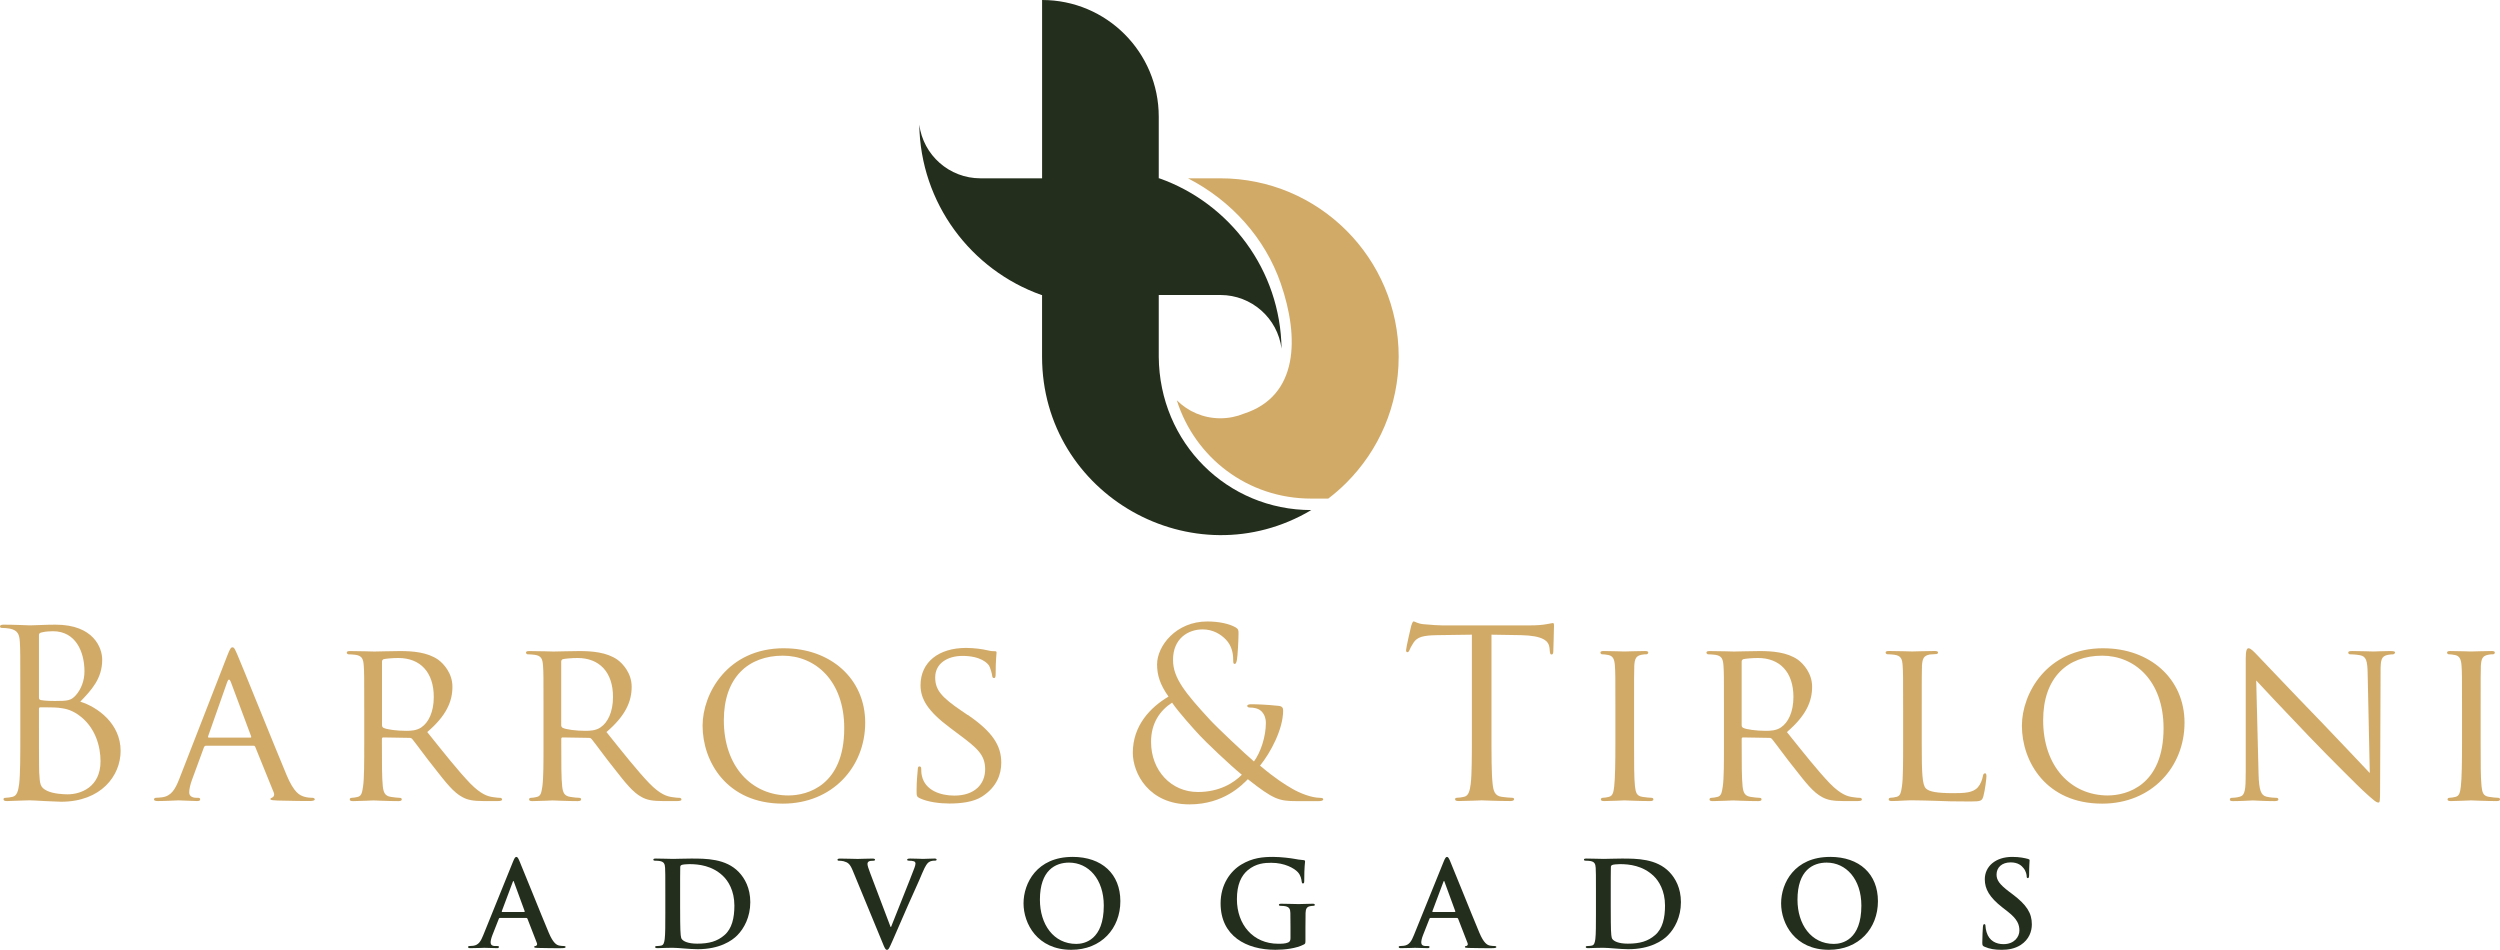 <svg xmlns="http://www.w3.org/2000/svg" id="Layer_2" viewBox="0 0 789.06 299.79"><defs><style>.cls-1{fill:#d2aa68;}.cls-2{fill:#242e1c;fill-rule:evenodd;}</style></defs><g id="Layer_1-2"><g><g><path class="cls-2" d="M635.17,282.21l-1.05-.78c-3.1-2.36-3.96-3.67-3.96-5.39,0-2.25,1.68-3.85,4.45-3.85,2.43,0,3.52,1.12,4.08,1.83,.79,.97,.97,2.13,.97,2.47,0,.45,.11,.67,.37,.67,.3,0,.41-.3,.41-1.12,0-2.92,.15-4,.15-4.49,0-.26-.19-.37-.52-.45-.97-.26-2.54-.64-4.98-.64-5.2,0-8.64,2.96-8.64,7.07,0,3.03,1.42,5.65,5.54,8.87l1.72,1.34c3.11,2.43,3.66,4.15,3.66,5.99,0,1.98-1.64,4.27-5.01,4.27-2.32,0-4.53-1.01-5.35-3.78-.19-.64-.34-1.42-.34-1.9,0-.3-.04-.64-.38-.64-.3,0-.41,.41-.44,.97-.04,.6-.19,2.84-.19,4.9,0,.82,.11,1.01,.71,1.27,1.61,.71,3.29,.97,5.46,.97,1.98,0,4.08-.34,5.95-1.53,2.69-1.76,3.52-4.34,3.52-6.51,0-3.55-1.61-6.14-6.14-9.54Z"></path><path class="cls-2" d="M577.61,270.46c-11.22,0-15.45,8.27-15.45,14.66s4.34,14.66,15.08,14.66c9.5,0,15.48-6.77,15.48-15.34s-5.8-13.99-15.11-13.99Zm1.2,27.46c-7.18,0-11.48-6.17-11.48-13.95,0-9.31,4.9-11.71,9.2-11.71,6.13,0,10.96,5.2,10.96,13.58,0,10.81-6.06,12.08-8.68,12.08Z"></path><path class="cls-2" d="M511.9,270.98c-2.25,0-4.6,.11-5.76,.11-1.05,0-3.4-.11-5.39-.11-.56,0-.82,.08-.82,.34s.22,.34,.64,.34c.52,0,1.16,.04,1.46,.11,1.23,.26,1.53,.86,1.61,2.13,.08,1.2,.08,2.24,.08,7.93v6.58c0,3.44,0,6.4-.19,7.97-.15,1.08-.34,1.9-1.08,2.06-.34,.07-.79,.15-1.35,.15-.45,0-.6,.11-.6,.3,0,.26,.26,.37,.75,.37,.75,0,1.72-.08,2.58-.08,.9-.04,1.72-.04,2.13-.04,.94,0,2.25,.11,3.67,.22,1.42,.11,2.96,.23,4.3,.23,6.92,0,10.81-2.65,12.53-4.41,2.1-2.13,4.08-5.72,4.08-10.44,0-4.45-1.76-7.55-3.63-9.5-4.08-4.26-10.33-4.26-15-4.26Zm10.47,24.17c-2.25,1.94-4.79,2.69-8.6,2.69-2.96,0-4.41-.78-4.9-1.5-.3-.41-.38-1.91-.41-2.84-.03-.71-.07-3.59-.07-7.56v-4.71c0-2.95,0-6.21,.04-7.48,0-.41,.11-.6,.45-.75,.3-.15,1.68-.26,2.43-.26,2.92,0,7.18,.45,10.62,3.74,1.61,1.53,3.59,4.6,3.59,9.35,0,3.85-.75,7.26-3.14,9.32Z"></path><path class="cls-2" d="M471.77,298.59c-.45,0-1.01-.04-1.57-.15-.79-.19-1.87-.71-3.29-4.08-2.39-5.68-8.38-20.65-9.27-22.7-.38-.86-.6-1.2-.94-1.2-.37,0-.6,.41-1.05,1.49l-9.39,23.2c-.75,1.87-1.46,3.14-3.18,3.36-.3,.04-.82,.08-1.16,.08-.3,0-.45,.07-.45,.3,0,.3,.22,.37,.71,.37,1.94,0,4-.11,4.41-.11,1.16,0,2.77,.11,3.97,.11,.41,0,.63-.08,.63-.37,0-.23-.11-.3-.56-.3h-.56c-1.16,0-1.49-.49-1.49-1.16,0-.45,.18-1.35,.56-2.28l2.02-5.13c.08-.22,.15-.3,.34-.3h8.34c.19,0,.3,.08,.38,.26l2.99,7.71c.19,.45-.07,.78-.34,.86-.38,.04-.52,.11-.52,.34,0,.26,.45,.26,1.12,.3,2.99,.08,5.72,.08,7.07,.08s1.73-.08,1.73-.37c0-.26-.19-.3-.49-.3Zm-12.64-10.74h-6.88c-.15,0-.19-.11-.15-.26l3.44-9.17c.04-.15,.11-.34,.23-.34s.15,.19,.19,.34l3.37,9.2c.04,.11,0,.22-.19,.22Z"></path><path class="cls-2" d="M414.24,285.24c-1.24,0-3.22,.11-4.38,.11s-3.48-.11-5.42-.11c-.52,0-.79,.07-.79,.37,0,.22,.22,.3,.56,.3,.52,0,1.16,.04,1.46,.11,1.24,.26,1.57,.86,1.6,2.13,.04,1.12,.04,2.54,.04,4.41v3.52c0,.64-.15,1.12-.71,1.38-.9,.41-2.21,.41-3.18,.41-7.89,0-13.02-6.02-13.02-14.06,0-4.6,1.35-7.41,3.44-9.17,2.62-2.17,5.35-2.32,7.41-2.32,4.23,0,7.22,1.72,8.34,2.92,.98,1.05,1.16,2.25,1.27,3.11,.04,.3,.11,.49,.38,.49,.3,0,.41-.19,.41-.78,0-4.68,.26-5.72,.26-6.14,0-.26-.07-.41-.52-.45-.86-.04-2.17-.26-2.95-.41-.75-.15-4.04-.6-6.62-.6-3.14,0-6.47,.26-10.06,2.43-3.4,2.06-6.51,6.25-6.51,12.23,0,10.33,8.12,14.66,17.28,14.66,2.92,0,6.58-.41,9.01-1.68,.45-.26,.49-.34,.49-1.35v-4.11c0-1.87,0-3.37,.04-4.49,.04-1.31,.41-1.94,1.42-2.13,.45-.08,.71-.11,1.01-.11,.26,0,.49-.08,.49-.3,0-.3-.26-.37-.75-.37Z"></path><path class="cls-2" d="M338.5,270.46c-11.22,0-15.45,8.27-15.45,14.66s4.34,14.66,15.08,14.66c9.5,0,15.48-6.77,15.48-15.34s-5.79-13.99-15.11-13.99Zm1.2,27.46c-7.18,0-11.48-6.17-11.48-13.95,0-9.31,4.9-11.71,9.2-11.71,6.13,0,10.96,5.2,10.96,13.58,0,10.81-6.06,12.08-8.68,12.08Z"></path><path class="cls-2" d="M294.82,270.98c-1.12,0-2.88,.11-3.52,.11-.49,0-2.06-.11-3.93-.11-.71,0-1.05,.08-1.05,.38,0,.26,.3,.3,.64,.3,.49,0,1.05,.04,1.5,.19,.33,.11,.49,.41,.49,.71,0,.34-.15,.9-.34,1.38-.9,2.47-5.76,14.51-7.37,18.63h-.15l-6.43-16.98c-.52-1.35-.86-2.39-.86-2.88,0-.34,.11-.6,.37-.78,.3-.22,.86-.26,1.46-.26,.34,0,.56-.08,.56-.34s-.41-.34-.86-.34c-1.87,0-3.67,.11-4.6,.11-1.31,0-3.44-.11-5.42-.11-.56,0-.97,.04-.97,.34,0,.22,.11,.34,.45,.34,.3,0,.9,0,1.46,.15,1.35,.38,1.99,.79,2.85,2.84l9.43,22.85c.71,1.76,.94,2.28,1.42,2.28,.52,0,.75-.6,1.72-2.77,.82-1.87,2.58-5.95,4.97-11.41,2.02-4.6,3.03-6.62,4.49-10.14,1.01-2.4,1.57-3.03,2.06-3.37,.67-.45,1.46-.45,1.83-.45s.6-.08,.6-.34-.3-.34-.79-.34Z"></path><path class="cls-2" d="M218.18,270.98c-2.24,0-4.6,.11-5.76,.11-1.05,0-3.4-.11-5.39-.11-.56,0-.82,.08-.82,.34s.22,.34,.64,.34c.52,0,1.16,.04,1.46,.11,1.23,.26,1.54,.86,1.61,2.13,.07,1.2,.07,2.24,.07,7.93v6.58c0,3.44,0,6.4-.19,7.97-.15,1.08-.34,1.9-1.08,2.06-.34,.07-.79,.15-1.35,.15-.45,0-.6,.11-.6,.3,0,.26,.26,.37,.75,.37,.75,0,1.72-.08,2.58-.08,.9-.04,1.72-.04,2.13-.04,.94,0,2.24,.11,3.67,.22,1.42,.11,2.95,.23,4.3,.23,6.92,0,10.81-2.65,12.53-4.41,2.1-2.13,4.08-5.72,4.08-10.44,0-4.45-1.76-7.55-3.63-9.5-4.08-4.26-10.32-4.26-15-4.26Zm10.47,24.17c-2.25,1.94-4.79,2.69-8.6,2.69-2.96,0-4.42-.78-4.9-1.5-.3-.41-.38-1.91-.41-2.84-.04-.71-.08-3.59-.08-7.56v-4.71c0-2.95,0-6.21,.04-7.48,0-.41,.11-.6,.45-.75,.3-.15,1.68-.26,2.43-.26,2.92,0,7.18,.45,10.62,3.74,1.61,1.53,3.59,4.6,3.59,9.35,0,3.85-.75,7.26-3.14,9.32Z"></path><path class="cls-2" d="M178.05,298.59c-.45,0-1.01-.04-1.57-.15-.79-.19-1.87-.71-3.29-4.08-2.4-5.68-8.38-20.65-9.28-22.7-.38-.86-.6-1.2-.94-1.2-.37,0-.6,.41-1.05,1.49l-9.39,23.2c-.75,1.87-1.46,3.14-3.18,3.36-.3,.04-.82,.08-1.16,.08-.3,0-.45,.07-.45,.3,0,.3,.22,.37,.71,.37,1.94,0,4-.11,4.41-.11,1.16,0,2.77,.11,3.97,.11,.41,0,.64-.08,.64-.37,0-.23-.11-.3-.56-.3h-.56c-1.16,0-1.5-.49-1.5-1.16,0-.45,.19-1.35,.56-2.28l2.02-5.13c.08-.22,.15-.3,.34-.3h8.34c.19,0,.3,.08,.37,.26l2.99,7.71c.18,.45-.08,.78-.34,.86-.38,.04-.53,.11-.53,.34,0,.26,.45,.26,1.12,.3,2.99,.08,5.72,.08,7.07,.08s1.72-.08,1.72-.37c0-.26-.18-.3-.48-.3Zm-12.64-10.74h-6.88c-.15,0-.19-.11-.15-.26l3.44-9.17c.04-.15,.12-.34,.23-.34s.15,.19,.19,.34l3.37,9.2c.04,.11,0,.22-.19,.22Z"></path></g><g><path class="cls-2" d="M413.88,160.99c-37.2,22.1-84.98-4.67-84.98-48.42v-19.46s-.18,0-.18,0c-22.22-7.88-38.21-28.93-38.57-53.77,1.24,9.62,9.46,16.94,19.3,16.94h19.46V0c20.34,0,36.82,16.49,36.82,36.82v19.46h.19c22.22,7.88,38.21,28.93,38.57,53.77-1.24-9.62-9.46-16.94-19.3-16.94h-19.46v19.46c.18,27.22,21.61,48.42,48.16,48.42"></path><path class="cls-1" d="M385.17,56.28h0c15.54,0,29.61,6.3,39.8,16.49,10.18,10.18,16.49,24.26,16.49,39.8s-6.3,29.61-16.49,39.79c-1.8,1.8-3.71,3.47-5.74,5.01h-5.36c-20.09,0-36.74-12.96-42.44-31.03,3.52,3.51,8.37,5.68,13.74,5.68,2.63,0,5.14-.52,7.43-1.46,17.28-5.57,17.52-24.05,11.65-41.06-4.93-14.31-15.58-26.15-29.29-33.22h10.21Z"></path></g><g><path class="cls-1" d="M788.55,251.81c-.59,0-1.99-.15-2.95-.3-1.92-.29-2.14-1.47-2.36-3.31-.29-2.58-.29-7.51-.29-13.55v-11.05c0-9.72,0-11.49,.07-13.48,.15-2.21,.51-3.09,2.28-3.46,.74-.15,1.18-.15,1.62-.15,.23,0,.52-.29,.52-.51,0-.37-.29-.52-1.03-.52-1.99,0-6.19,.15-6.48,.15-.37,0-4.42-.15-6.55-.15-.74,0-1.03,.15-1.03,.52,0,.22,.22,.51,.52,.51,.44,0,1.25,.07,1.99,.23,1.4,.29,1.91,1.25,2.06,3.38,.15,1.99,.15,3.76,.15,13.48v11.05c0,6.04-.07,10.97-.37,13.55-.22,1.84-.44,3.02-1.69,3.31-.59,.15-1.4,.3-1.99,.3-.37,0-.52,.29-.52,.52,0,.37,.37,.51,1.03,.51,1.99,0,6.04-.22,6.41-.22,.3,0,4.49,.22,8.1,.22,.74,0,1.03-.22,1.03-.51,0-.22-.15-.52-.51-.52Z"></path><path class="cls-1" d="M754.73,205.48c-2.65,0-4.79,.15-5.54,.15s-3.83-.15-6.77-.15c-.74,0-1.25,.08-1.25,.44,0,.22,.08,.59,.52,.59,.52,0,1.99,.07,3.17,.29,1.99,.37,2.35,1.77,2.43,5.82l.67,31.37c-1.99-2.06-8.92-9.5-15.31-16.12-10.01-10.31-19.43-20.33-20.46-21.36-.66-.66-1.77-1.91-2.5-1.91-.52,0-.88,.66-.88,3.17v35.87c0,5.67-.22,7.36-1.84,7.81-.96,.29-2.14,.37-2.65,.37-.29,0-.52,.22-.52,.52,0,.44,.37,.51,1.03,.51,2.95,0,5.67-.22,6.26-.22s3.16,.22,6.84,.22c.74,0,1.18-.15,1.18-.51,0-.3-.22-.52-.51-.52-.59,0-2.06-.08-3.24-.37-1.76-.44-2.35-1.99-2.5-7.14l-.74-29.53c1.99,2.21,9.27,9.87,16.78,17.75,6.84,7.14,16.19,16.35,16.85,16.94,3.61,3.31,4.28,3.83,4.95,3.83,.44,0,.52-.37,.52-4.49l.15-36.67c0-3.76,.15-5.01,2.28-5.45,.74-.15,1.25-.15,1.55-.15,.44,0,.74-.37,.74-.59,0-.37-.51-.44-1.18-.44Z"></path><path class="cls-1" d="M663.86,204.6c-17.9,0-25.7,14.36-25.7,24.45,0,11.26,7.59,24.6,25.33,24.6,15.61,0,26-11.56,26-25.55s-11.05-23.49-25.63-23.49Zm1.48,46.47c-11.71,0-20.47-9.13-20.47-23.72,0-13.62,7.8-20.4,18.63-20.4,10.24,0,19.37,7.88,19.37,22.9,0,18.11-11.71,21.21-17.52,21.21Z"></path><path class="cls-1" d="M626.52,244.08c-.37,0-.59,.36-.66,.81-.22,1.25-.74,2.58-1.55,3.54-1.55,1.84-4.42,1.91-7.81,1.91-5.08,0-7.59-.44-8.62-1.47-1.18-1.11-1.33-4.86-1.33-14.07v-11.2c0-9.72,0-11.49,.07-13.48,.15-2.21,.52-3.17,2.43-3.54,.73-.07,1.69-.15,2.14-.15,.22,0,.51-.22,.51-.44,0-.37-.37-.52-1.03-.52-1.99,0-6.84,.15-7.14,.15-.37,0-4.42-.15-7.36-.15-.74,0-1.03,.15-1.03,.52,0,.22,.29,.51,.52,.51,.59,0,1.69,.07,2.21,.15,2.14,.29,2.51,1.33,2.65,3.46,.15,1.99,.15,3.76,.15,13.48v11.05c0,6.04,0,10.97-.37,13.55-.3,1.84-.45,3.02-1.69,3.31-.59,.15-1.4,.3-1.99,.3-.36,0-.51,.29-.51,.52,0,.37,.37,.51,1.03,.51,1.03,0,2.43-.07,3.76-.15,1.25-.08,2.36-.08,2.65-.08,1.92,0,4.13,.08,7.07,.15,3.02,.15,6.63,.22,11.27,.22,3.46,0,3.68-.22,4.12-1.69,.51-1.84,.96-5.6,.96-6.26s-.15-.95-.44-.95Z"></path><path class="cls-1" d="M587.04,251.81c-.37,0-1.03,0-2.28-.22-1.62-.22-3.76-.81-7.22-4.34-3.76-3.91-8.25-9.58-13.55-16.2,6.04-5.15,7.96-9.65,7.96-14.29,0-4.35-2.87-7.36-4.49-8.54-3.39-2.36-7.96-2.73-12.08-2.73-1.99,0-7.43,.15-8.1,.15-.36,0-4.71-.15-7.66-.15-.74,0-1.03,.15-1.03,.52,0,.22,.3,.51,.52,.51,.59,0,1.69,.07,2.21,.15,2.13,.29,2.5,1.33,2.65,3.46,.15,1.99,.15,3.76,.15,13.48v11.05c0,6.04,0,10.97-.37,13.55-.29,1.84-.44,3.02-1.69,3.31-.59,.15-1.4,.3-1.99,.3-.37,0-.51,.29-.51,.52,0,.37,.37,.51,1.03,.51,1.99,0,6.34-.22,6.41-.22,.3,0,4.42,.22,7.95,.22,.74,0,1.03-.22,1.03-.51,0-.22-.08-.52-.52-.52-.59,0-1.99-.15-2.87-.3-1.99-.29-2.36-1.47-2.58-3.31-.29-2.58-.29-7.43-.29-13.48v-1.47c0-.37,.14-.51,.44-.51l8.25,.14c.44,0,.59,.08,.88,.37,1.4,1.7,4.27,5.74,7,9.13,3.68,4.71,6.04,7.73,8.84,9.2,1.62,.88,3.24,1.25,6.93,1.25h4.05c1.18,0,1.55-.15,1.55-.51,0-.22-.22-.52-.59-.52Zm-24.89-22.24c-1.54,1.03-3.31,1.1-4.86,1.1-2.87,0-6.19-.44-7.14-.96-.3-.22-.44-.44-.44-.81v-20.11c0-.36,.22-.59,.51-.74,.66-.15,2.72-.37,4.64-.37,6.92,0,11.19,4.49,11.19,12.3,0,4.79-1.69,8.1-3.9,9.57Z"></path><path class="cls-1" d="M521.35,251.81c-.59,0-1.99-.15-2.95-.3-1.92-.29-2.13-1.47-2.36-3.31-.29-2.58-.29-7.51-.29-13.55v-11.05c0-9.72,0-11.49,.07-13.48,.15-2.21,.52-3.09,2.28-3.46,.74-.15,1.18-.15,1.62-.15,.22,0,.51-.29,.51-.51,0-.37-.29-.52-1.03-.52-1.99,0-6.19,.15-6.48,.15-.37,0-4.42-.15-6.56-.15-.74,0-1.03,.15-1.03,.52,0,.22,.23,.51,.52,.51,.44,0,1.25,.07,1.99,.23,1.4,.29,1.92,1.25,2.06,3.38,.15,1.99,.15,3.76,.15,13.48v11.05c0,6.04-.08,10.97-.37,13.55-.22,1.84-.44,3.02-1.69,3.31-.59,.15-1.4,.3-1.99,.3-.37,0-.52,.29-.52,.52,0,.37,.37,.51,1.03,.51,1.99,0,6.04-.22,6.41-.22,.29,0,4.49,.22,8.1,.22,.74,0,1.03-.22,1.03-.51,0-.22-.15-.52-.52-.52Z"></path><path class="cls-1" d="M490.11,196.65c-.3,0-.97,.22-2.07,.37-1.18,.22-2.87,.37-5.22,.37h-27.61c-.88,0-3.68-.15-5.82-.37-1.99-.15-2.72-.88-3.24-.88-.29,0-.59,.96-.74,1.39-.15,.59-1.62,6.93-1.62,7.66,0,.44,.15,.66,.37,.66,.3,0,.51-.15,.74-.74,.22-.52,.44-1.03,1.25-2.28,1.18-1.77,2.95-2.29,7.51-2.36l10.9-.15v31.15c0,7.07,0,12.89-.37,15.98-.29,2.14-.66,3.76-2.13,4.05-.66,.15-1.55,.3-2.21,.3-.44,0-.59,.22-.59,.44,0,.44,.37,.59,1.18,.59,2.21,0,6.85-.22,7.22-.22s4.99,.22,9.04,.22c.81,0,1.18-.22,1.18-.59,0-.22-.14-.44-.58-.44-.66,0-2.29-.15-3.32-.3-2.2-.29-2.64-1.91-2.86-4.05-.37-3.09-.37-8.91-.37-15.98v-31.15l9.27,.15c7.06,.15,8.83,1.84,9.05,4.05l.07,.81c.07,1.03,.22,1.25,.59,1.25,.31,0,.53-.29,.53-.95,0-.81,.22-5.89,.22-8.11,0-.44,0-.88-.37-.88Z"></path><path class="cls-1" d="M416.62,251.81c-2.65,0-6.41-1.48-8.76-2.87-2.06-1.18-5.31-3.17-10.16-7.29,3.24-3.98,7.29-11.42,7.29-17.38,0-.74-.22-1.33-1.32-1.47-4.13-.44-7.07-.52-8.84-.52-.59,0-1.18,.15-1.18,.52s.44,.52,.88,.52c1.1,0,2.65,.22,3.61,1.18,1.1,1.11,1.4,2.51,1.4,3.61,0,4.49-1.69,9.42-3.76,12.22-2.36-1.98-11.42-10.46-13.92-13.18-7.65-8.32-11.63-13.11-11.63-18.85,0-6.92,4.93-9.65,9.35-9.65,3.24,0,5.75,1.54,7.36,3.24,1.84,1.92,2.28,4.34,2.28,6.26,0,1.1,.08,1.4,.44,1.4,.3,0,.52-.15,.74-1.25,.22-1.11,.51-6.26,.51-8.47,0-.88-.07-1.33-.96-1.84-1.99-1.11-5.15-1.84-8.91-1.84-9.87,0-15.84,7.73-15.84,13.55,0,3.32,.89,6.33,3.61,10.16-5.74,3.39-11.27,9.13-11.27,17.75,0,6.4,5.01,16.27,17.9,16.27,10.9,0,16.72-6.26,18.41-7.95,8.1,6.41,9.87,6.92,15.32,6.92h7.22c.66,0,1.25-.22,1.25-.51,0-.44-.37-.52-1.03-.52Zm-38.59-1.84c-8.25,0-14.73-6.63-14.73-15.83,0-5.89,2.8-9.87,6.63-12.37,2.06,3.02,6.78,8.25,8.69,10.31,1.91,2.06,9.2,9.06,13.33,12.45-2.51,2.57-7.07,5.45-13.92,5.45Z"></path><path class="cls-1" d="M305.41,225.66l-1.84-1.25c-6.41-4.35-8.4-6.63-8.4-10.61,0-4.42,3.91-6.78,8.61-6.78,5.82,0,7.96,2.36,8.4,3.09,.36,.66,.88,2.36,.96,3.09,.08,.52,.15,.81,.59,.81s.52-.44,.52-1.4c0-4.27,.29-6.33,.29-6.63,0-.37-.15-.44-.66-.44s-1.03,0-2.28-.3c-1.55-.37-4.13-.74-6.7-.74-8.54,0-14.36,4.42-14.36,11.78,0,4.35,2.28,8.17,9.28,13.4l2.94,2.21c5.74,4.27,8.17,6.41,8.17,10.9,0,4.71-3.31,8.32-9.72,8.32-4.35,0-9.2-1.62-10.23-6.18-.22-.88-.22-1.77-.22-2.29s-.22-.74-.59-.74-.51,.37-.51,1.03c-.08,1.03-.37,3.54-.37,6.63,0,1.69,.08,1.91,.96,2.36,2.65,1.25,6.41,1.69,9.42,1.69,3.53,0,7.58-.44,10.31-2.21,4.64-3.02,6.04-7,6.04-10.68,0-5.38-2.72-9.72-10.6-15.1Z"></path><path class="cls-1" d="M247.45,204.6c-17.89,0-25.7,14.36-25.7,24.45,0,11.26,7.58,24.6,25.33,24.6,15.62,0,26-11.56,26-25.55s-11.05-23.49-25.63-23.49Zm1.48,46.47c-11.71,0-20.47-9.13-20.47-23.72,0-13.62,7.81-20.4,18.63-20.4,10.24,0,19.37,7.88,19.37,22.9,0,18.11-11.71,21.21-17.53,21.21Z"></path><path class="cls-1" d="M214.46,251.81c-.37,0-1.03,0-2.28-.22-1.62-.22-3.76-.81-7.22-4.34-3.75-3.91-8.25-9.58-13.55-16.2,6.04-5.15,7.96-9.65,7.96-14.29,0-4.35-2.87-7.36-4.49-8.54-3.39-2.36-7.95-2.73-12.08-2.73-1.99,0-7.44,.15-8.1,.15-.37,0-4.72-.15-7.66-.15-.74,0-1.03,.15-1.03,.52,0,.22,.29,.51,.52,.51,.59,0,1.69,.07,2.21,.15,2.13,.29,2.5,1.33,2.65,3.46,.15,1.99,.15,3.76,.15,13.48v11.05c0,6.04,0,10.97-.36,13.55-.3,1.84-.44,3.02-1.69,3.31-.59,.15-1.4,.3-1.99,.3-.37,0-.51,.29-.51,.52,0,.37,.37,.51,1.03,.51,1.99,0,6.34-.22,6.41-.22,.3,0,4.42,.22,7.95,.22,.74,0,1.03-.22,1.03-.51,0-.22-.07-.52-.52-.52-.59,0-1.99-.15-2.87-.3-1.99-.29-2.36-1.47-2.58-3.31-.29-2.58-.29-7.43-.29-13.48v-1.47c0-.37,.14-.51,.44-.51l8.25,.14c.44,0,.59,.08,.88,.37,1.4,1.7,4.27,5.74,7,9.13,3.68,4.71,6.04,7.73,8.84,9.2,1.62,.88,3.24,1.25,6.92,1.25h4.05c1.18,0,1.55-.15,1.55-.51,0-.22-.22-.52-.59-.52Zm-24.89-22.24c-1.54,1.03-3.31,1.1-4.86,1.1-2.87,0-6.18-.44-7.14-.96-.29-.22-.44-.44-.44-.81v-20.11c0-.36,.22-.59,.51-.74,.66-.15,2.72-.37,4.64-.37,6.92,0,11.2,4.49,11.2,12.3,0,4.79-1.7,8.1-3.91,9.57Z"></path><path class="cls-1" d="M157.9,251.81c-.37,0-1.03,0-2.28-.22-1.62-.22-3.76-.81-7.22-4.34-3.76-3.91-8.25-9.58-13.55-16.2,6.04-5.15,7.95-9.65,7.95-14.29,0-4.35-2.87-7.36-4.49-8.54-3.39-2.36-7.95-2.73-12.08-2.73-1.99,0-7.44,.15-8.1,.15-.37,0-4.71-.15-7.66-.15-.74,0-1.03,.15-1.03,.52,0,.22,.29,.51,.51,.51,.59,0,1.69,.07,2.21,.15,2.13,.29,2.5,1.33,2.65,3.46,.15,1.99,.15,3.76,.15,13.48v11.05c0,6.04,0,10.97-.37,13.55-.29,1.84-.44,3.02-1.69,3.31-.59,.15-1.4,.3-1.99,.3-.37,0-.52,.29-.52,.52,0,.37,.37,.51,1.03,.51,1.99,0,6.33-.22,6.4-.22,.3,0,4.42,.22,7.95,.22,.74,0,1.03-.22,1.03-.51,0-.22-.08-.52-.52-.52-.59,0-1.98-.15-2.87-.3-1.99-.29-2.36-1.47-2.58-3.31-.29-2.58-.29-7.43-.29-13.48v-1.47c0-.37,.14-.51,.44-.51l8.25,.14c.44,0,.59,.08,.89,.37,1.4,1.7,4.27,5.74,7,9.13,3.68,4.71,6.04,7.73,8.83,9.2,1.62,.88,3.24,1.25,6.92,1.25h4.05c1.18,0,1.55-.15,1.55-.51,0-.22-.22-.52-.59-.52Zm-24.89-22.24c-1.55,1.03-3.32,1.1-4.86,1.1-2.87,0-6.18-.44-7.14-.96-.3-.22-.44-.44-.44-.81v-20.11c0-.36,.22-.59,.51-.74,.66-.15,2.72-.37,4.64-.37,6.92,0,11.19,4.49,11.19,12.3,0,4.79-1.69,8.1-3.9,9.57Z"></path><path class="cls-1" d="M98.54,251.81c-.66,0-1.62-.08-2.58-.37-1.4-.44-3.17-1.25-5.52-6.85-3.98-9.5-14.36-35.35-15.54-38-.66-1.4-.88-2.28-1.54-2.28-.44,0-.74,.37-1.55,2.43l-15.25,39.17c-1.25,3.17-2.5,5.38-5.45,5.74-.51,.07-1.48,.15-1.92,.15-.29,0-.59,.22-.59,.52,0,.37,.44,.51,1.25,.51,2.65,0,5.89-.22,6.55-.22,.74,0,4.27,.22,5.82,.22,.59,0,.96-.15,.96-.51,0-.3-.15-.52-.66-.52h-.59c-1.1,0-2.21-.44-2.21-1.69,0-1.11,.37-2.65,.96-4.2l3.68-10.02c.15-.37,.37-.52,.66-.52h14.95c.37,0,.44,.07,.59,.37l5.82,14.36c.44,1.03-.22,1.55-.59,1.69-.29,.15-.44,.15-.44,.44,0,.36,1.03,.36,2.29,.44,4.49,.15,9.28,.15,10.23,.15,.74,0,1.48-.15,1.48-.51s-.44-.52-.81-.52Zm-19.52-19h-13.11c-.22,0-.29-.15-.22-.44l6.04-17.16c.37-.95,.74-.95,1.11,0l6.41,17.16c.07,.29,.07,.44-.22,.44Z"></path><path class="cls-1" d="M25.33,221.47c3.46-3.61,6.93-7.22,6.93-13.26,0-3.68-2.65-11.05-14.73-11.05-3.39,0-6.26,.22-8.03,.22-.37,0-5.01-.22-8.32-.22-.81,0-1.18,.15-1.18,.59,0,.29,.29,.44,.59,.44,.67,0,1.92,.08,2.51,.22,2.43,.52,3.02,1.69,3.16,4.2,.15,2.35,.15,4.42,.15,15.91v12.96c0,7.07,0,12.89-.37,15.98-.29,2.14-.66,3.76-2.14,4.05-.66,.15-1.55,.3-2.21,.3-.44,0-.59,.22-.59,.44,0,.44,.37,.59,1.18,.59,1.1,0,2.8-.15,4.27-.15,1.55-.08,2.8-.08,2.95-.08,.29,0,2.36,.08,4.49,.22,2.13,.07,4.49,.22,5.3,.22,12.59,0,18.78-8.18,18.78-16.05,0-8.62-7.29-13.85-12.74-15.54Zm-13.03-21.06c0-.44,.22-.66,.88-.81,1.18-.3,2.73-.37,3.54-.37,7.22,0,9.94,6.55,9.94,12.67,0,3.02-1.11,5.67-2.65,7.44-1.54,1.77-2.57,1.91-6.7,1.91-2.72,0-4.05-.22-4.49-.3-.37-.15-.52-.29-.52-.81v-19.74Zm9.06,50.3c-1.32,0-4.49-.15-6.48-1.1-2.28-1.11-2.28-2.14-2.5-5.75-.08-1.1-.08-10.23-.08-15.9v-4.2c0-.37,.15-.51,.44-.51,1.1,0,4.79,0,5.74,.14,1.77,.22,3.61,.44,6.11,2.13,5.67,3.91,7.14,10.31,7.14,14.73,0,8.32-6.41,10.46-10.38,10.46Z"></path></g></g></g></svg>